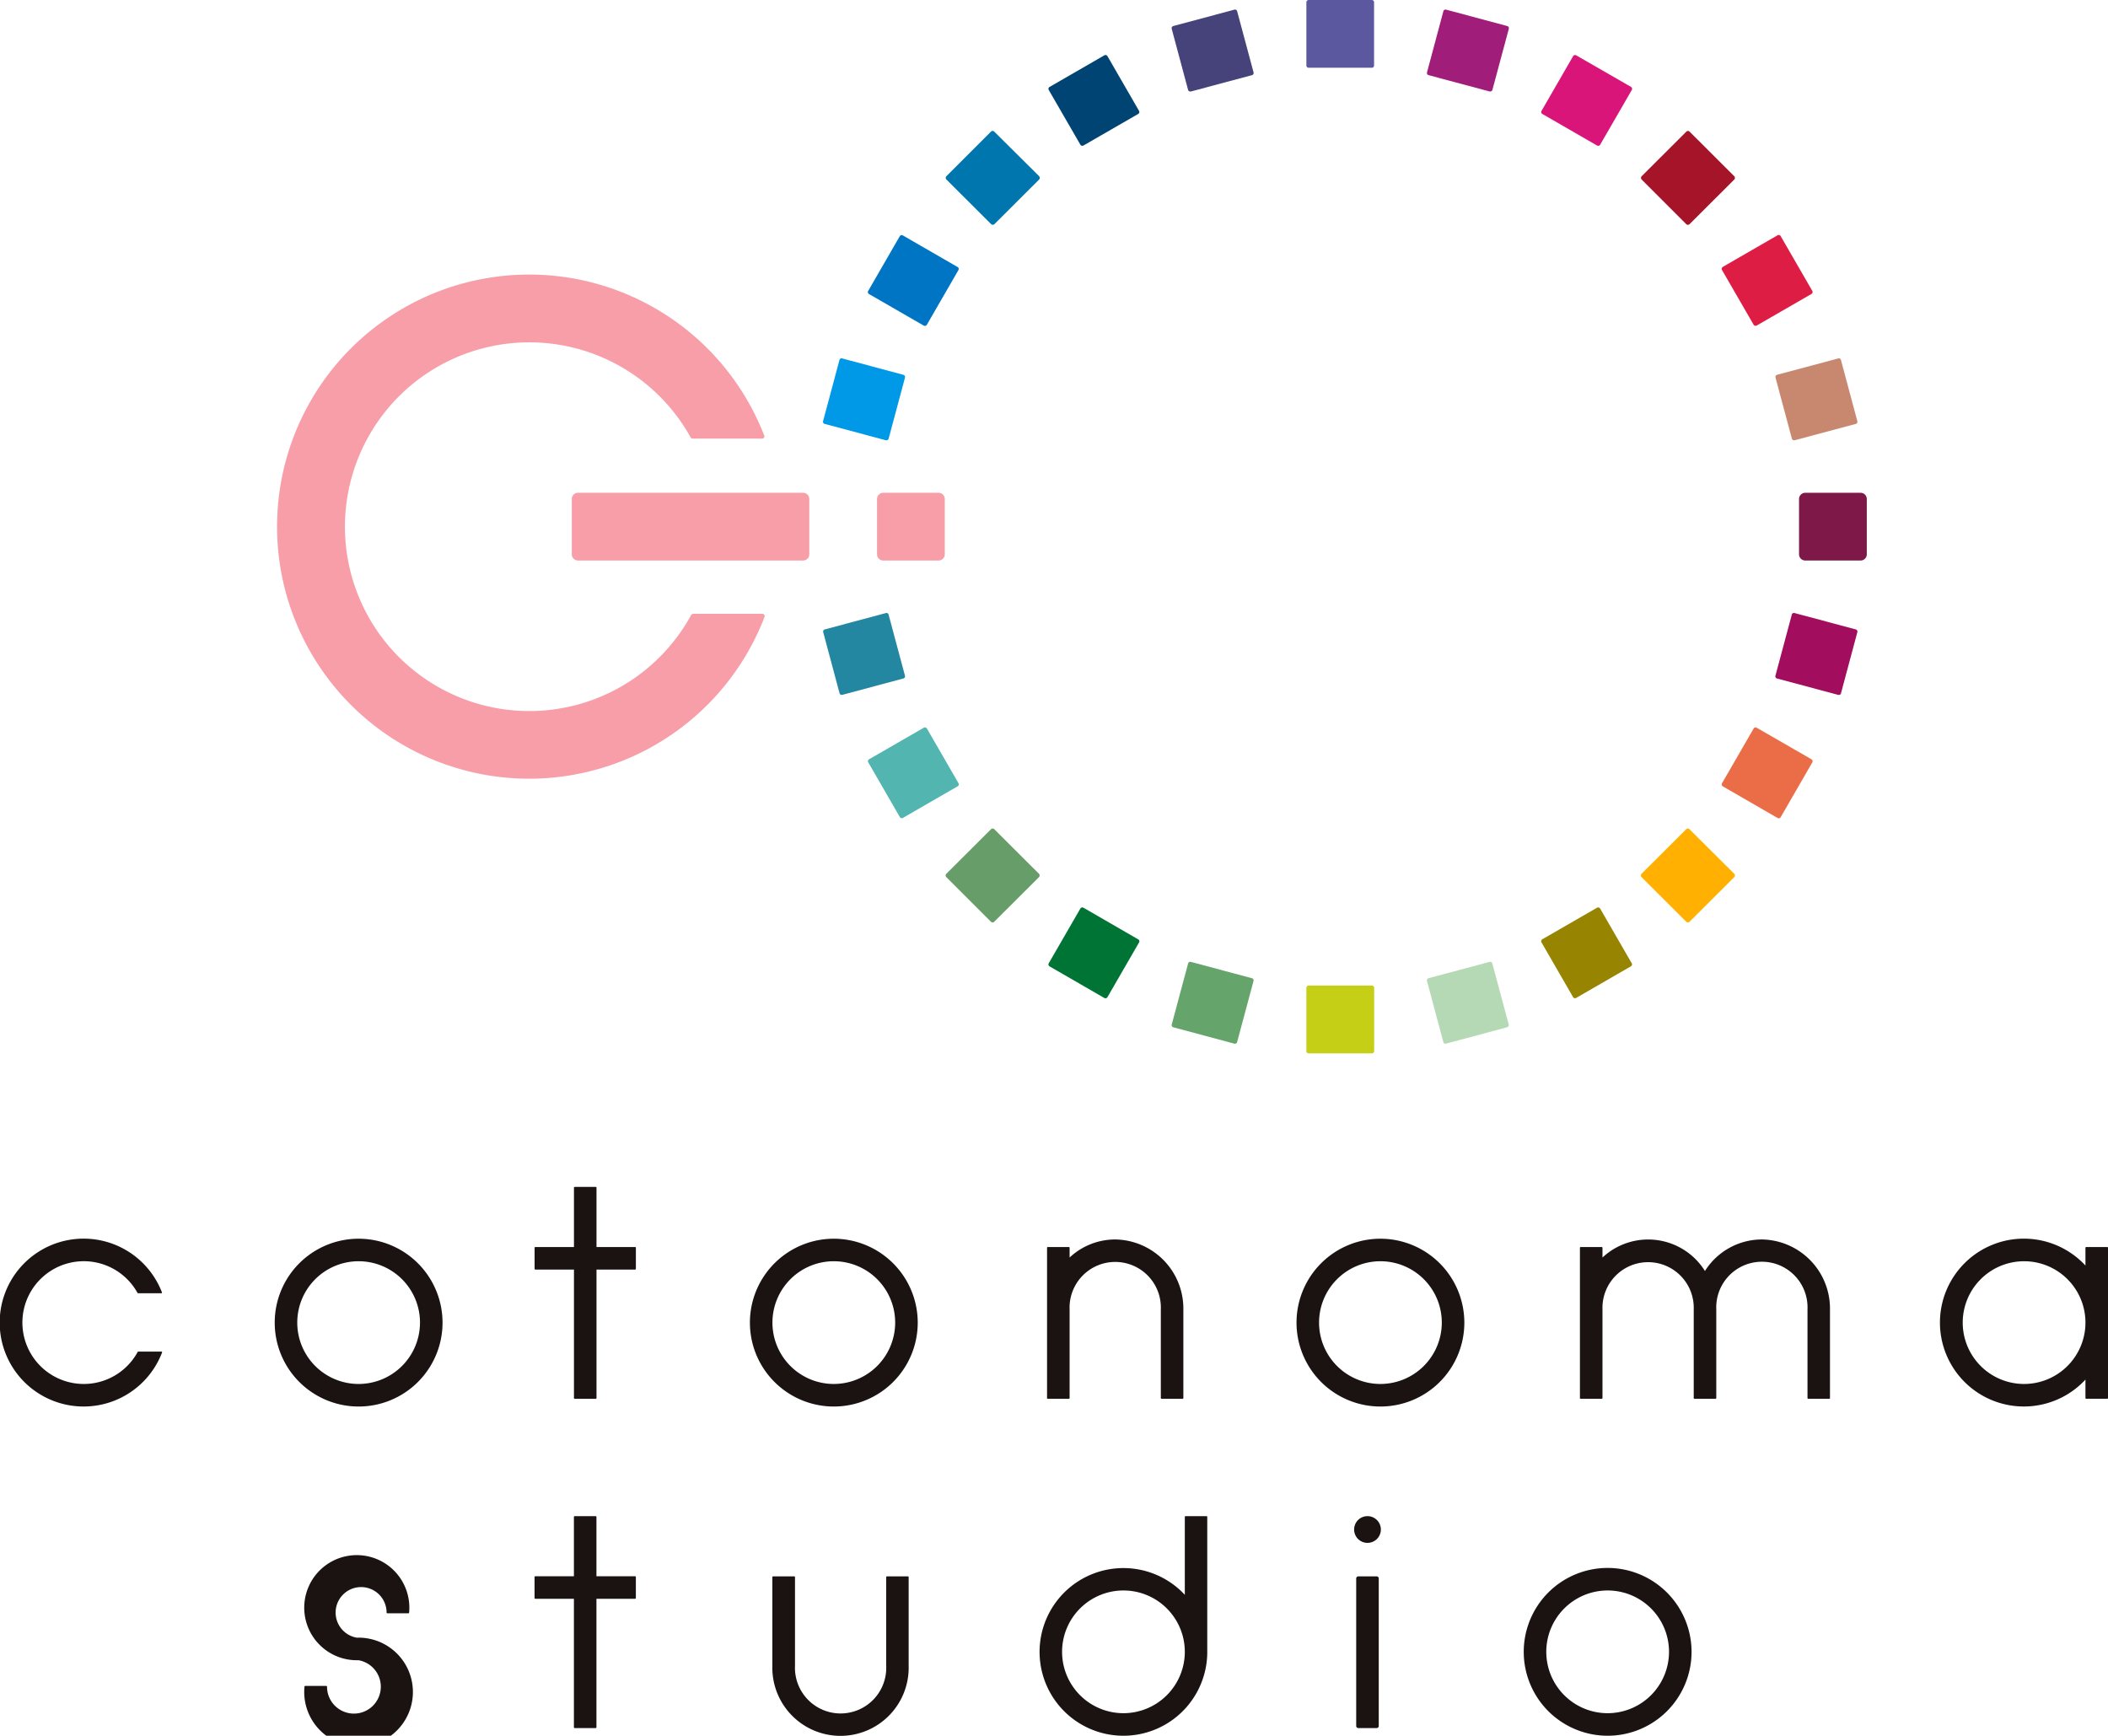 <svg xmlns="http://www.w3.org/2000/svg" width="127.546" height="105.031" viewBox="0 0 127.546 105.031">
  <g id="logo" transform="translate(-122.52 -114.821)">
    <path id="長方形_48" data-name="長方形 48" d="M.377,0H13.994a.377.377,0,0,1,.377.377V3.72a.378.378,0,0,1-.378.378H.378A.378.378,0,0,1,0,3.72V.377A.377.377,0,0,1,.377,0Z" transform="translate(157.116 144.64)" fill="#f79ea8"/>
    <path id="長方形_49" data-name="長方形 49" d="M.377,0H3.723A.375.375,0,0,1,4.1.375V3.723a.375.375,0,0,1-.375.375H.377A.377.377,0,0,1,0,3.721V.377A.377.377,0,0,1,.377,0Z" transform="translate(175.585 144.64)" fill="#f79ea8"/>
    <path id="パス_60" data-name="パス 60" d="M259.382,178.336l3.695.989a.117.117,0,0,0,.036,0,.136.136,0,0,0,.132-.1l.99-3.694a.137.137,0,0,0-.1-.168l-3.7-.99a.13.13,0,0,0-.168.1l-.99,3.7a.143.143,0,0,0,.013.1A.145.145,0,0,0,259.382,178.336Z" transform="translate(-86.957 -37.863)" fill="#0099e7"/>
    <path id="パス_61" data-name="パス 61" d="M270.1,159.355a.145.145,0,0,0,.07.017.14.14,0,0,0,.119-.067l1.912-3.312a.144.144,0,0,0,.013-.1.134.134,0,0,0-.064-.082l-3.314-1.913a.135.135,0,0,0-.186.049l-1.913,3.314a.136.136,0,0,0-.013.1.146.146,0,0,0,.062.083Z" transform="translate(-91.689 -24.832)" fill="#0075c4"/>
    <path id="パス_62" data-name="パス 62" d="M282.579,136.613a.137.137,0,0,0-.194,0l-2.7,2.7a.147.147,0,0,0-.039.1.143.143,0,0,0,.039.1l2.707,2.7a.137.137,0,0,0,.1.04.142.142,0,0,0,.1-.04l2.705-2.7a.149.149,0,0,0,.039-.1.145.145,0,0,0-.039-.1Z" transform="translate(-99.903 -13.83)" fill="#0076af"/>
    <path id="パス_63" data-name="パス 63" d="M300.285,124.033a.138.138,0,0,0-.188-.049l-3.314,1.913a.141.141,0,0,0-.064.082.143.143,0,0,0,.015.1l1.913,3.311a.139.139,0,0,0,.12.068.143.143,0,0,0,.068-.017l3.313-1.911a.142.142,0,0,0,.064-.083.146.146,0,0,0-.014-.1Z" transform="translate(-110.759 -5.815)" fill="#004473"/>
    <path id="パス_64" data-name="パス 64" d="M320.981,116.417l-3.693.99a.136.136,0,0,0-.083.063.143.143,0,0,0-.014.105l.99,3.694a.139.139,0,0,0,.132.1.117.117,0,0,0,.037,0l3.694-.988a.138.138,0,0,0,.1-.168l-.993-3.7A.132.132,0,0,0,320.981,116.417Z" transform="translate(-123.776 -1.011)" fill="#46427a"/>
    <path id="パス_65" data-name="パス 65" d="M417.517,175.431a.143.143,0,0,0-.012.1l.99,3.694a.138.138,0,0,0,.132.1.108.108,0,0,0,.035,0l3.7-.989a.141.141,0,0,0,.083-.063.133.133,0,0,0,.012-.1l-.99-3.7a.13.13,0,0,0-.167-.1l-3.7.99A.141.141,0,0,0,417.517,175.431Z" transform="translate(-187.557 -37.863)" fill="#c7886f"/>
    <path id="パス_66" data-name="パス 66" d="M408.581,155.889a.132.132,0,0,0,.012.1l1.913,3.312a.137.137,0,0,0,.119.067.139.139,0,0,0,.068-.017l3.313-1.91a.137.137,0,0,0,.05-.188l-1.913-3.314a.139.139,0,0,0-.188-.049l-3.313,1.913A.133.133,0,0,0,408.581,155.889Z" transform="translate(-181.883 -24.832)" fill="#dd1d44"/>
    <path id="パス_67" data-name="パス 67" d="M397.894,142.215a.135.135,0,0,0,.1.04.139.139,0,0,0,.1-.04l2.705-2.7a.132.132,0,0,0,.039-.1.135.135,0,0,0-.039-.1l-2.705-2.7a.136.136,0,0,0-.193,0l-2.706,2.7a.134.134,0,0,0-.039.1.138.138,0,0,0,.039.1Z" transform="translate(-173.346 -13.83)" fill="#a6142a"/>
    <path id="パス_68" data-name="パス 68" d="M380.7,123.985a.139.139,0,0,0-.188.049l-1.912,3.314a.138.138,0,0,0-.014.1.145.145,0,0,0,.063.083l3.313,1.911a.141.141,0,0,0,.069.017.139.139,0,0,0,.119-.068l1.913-3.311a.14.14,0,0,0-.049-.187Z" transform="translate(-162.81 -5.815)" fill="#d91579"/>
    <path id="パス_69" data-name="パス 69" d="M364.454,117.406l-3.694-.99a.133.133,0,0,0-.168.1l-.99,3.7a.138.138,0,0,0,.014.1.136.136,0,0,0,.083.063l3.694.988a.107.107,0,0,0,.035,0,.138.138,0,0,0,.133-.1l.992-3.694a.141.141,0,0,0-.013-.105A.147.147,0,0,0,364.454,117.406Z" transform="translate(-150.741 -1.011)" fill="#a11d7a"/>
    <path id="パス_70" data-name="パス 70" d="M343.532,114.821h-3.823a.139.139,0,0,0-.138.137v3.828a.136.136,0,0,0,.136.135h3.825a.135.135,0,0,0,.135-.136l0-3.826a.135.135,0,0,0-.138-.137Z" transform="translate(-138.008)" fill="#5c58a0"/>
    <path id="長方形_50" data-name="長方形 50" d="M.377,0H3.721A.377.377,0,0,1,4.1.377V3.723a.375.375,0,0,1-.375.375H.375A.375.375,0,0,1,0,3.723V.377A.377.377,0,0,1,.377,0Z" transform="translate(231.372 144.64)" fill="#7d1848"/>
    <path id="パス_71" data-name="パス 71" d="M264.221,220.571a.136.136,0,0,0,.013-.1l-.99-3.694a.133.133,0,0,0-.168-.1l-3.695.989a.144.144,0,0,0-.083.064.141.141,0,0,0-.013.1l.99,3.7a.138.138,0,0,0,.131.1.127.127,0,0,0,.036-.005l3.7-.99A.138.138,0,0,0,264.221,220.571Z" transform="translate(-86.957 -64.759)" fill="#2387a2"/>
    <path id="パス_72" data-name="パス 72" d="M272.218,239.175a.146.146,0,0,0-.013-.105l-1.912-3.311a.14.14,0,0,0-.189-.05l-3.313,1.91a.144.144,0,0,0-.062.083.134.134,0,0,0,.013.1l1.913,3.314a.138.138,0,0,0,.119.067.135.135,0,0,0,.067-.018l3.314-1.913A.137.137,0,0,0,272.218,239.175Z" transform="translate(-91.689 -76.853)" fill="#53b5b0"/>
    <path id="パス_73" data-name="パス 73" d="M282.581,252.53a.139.139,0,0,0-.194,0l-2.707,2.7a.14.14,0,0,0-.039.1.148.148,0,0,0,.039.1l2.7,2.7a.139.139,0,0,0,.1.04.134.134,0,0,0,.1-.04l2.708-2.7a.143.143,0,0,0,.039-.1.148.148,0,0,0-.039-.1Z" transform="translate(-99.903 -87.534)" fill="#669d68"/>
    <path id="パス_74" data-name="パス 74" d="M298.835,265.619a.138.138,0,0,0-.188.05l-1.913,3.312a.135.135,0,0,0,.05.187l3.314,1.913a.14.14,0,0,0,.188-.051l1.914-3.312a.146.146,0,0,0,.014-.1.14.14,0,0,0-.064-.083Z" transform="translate(-110.759 -95.871)" fill="#007435"/>
    <path id="パス_75" data-name="パス 75" d="M322.045,275.626l-3.694-.988a.132.132,0,0,0-.169.1l-.99,3.694a.141.141,0,0,0,.014.1.134.134,0,0,0,.083.063l3.693.99a.106.106,0,0,0,.036.005.135.135,0,0,0,.131-.1l.993-3.7a.145.145,0,0,0-.014-.1A.142.142,0,0,0,322.045,275.626Z" transform="translate(-123.776 -101.612)" fill="#65a46a"/>
    <path id="パス_76" data-name="パス 76" d="M422.357,217.664l-3.7-.989a.131.131,0,0,0-.167.1l-.99,3.694a.135.135,0,0,0,.1.168l3.7.99a.122.122,0,0,0,.035.005.136.136,0,0,0,.132-.1l.99-3.7a.131.131,0,0,0-.012-.1A.14.14,0,0,0,422.357,217.664Z" transform="translate(-187.557 -64.758)" fill="#a30d5d"/>
    <path id="パス_77" data-name="パス 77" d="M410.693,235.709a.136.136,0,0,0-.186.05l-1.913,3.311a.134.134,0,0,0-.012.105.135.135,0,0,0,.061.082l3.313,1.913a.146.146,0,0,0,.071.018.139.139,0,0,0,.118-.067l1.913-3.314a.137.137,0,0,0-.05-.187Z" transform="translate(-181.883 -76.853)" fill="#eb6d48"/>
    <path id="パス_78" data-name="パス 78" d="M398.087,252.53a.138.138,0,0,0-.193,0l-2.706,2.7a.137.137,0,0,0-.039.1.133.133,0,0,0,.039.1l2.706,2.7a.136.136,0,0,0,.1.04.133.133,0,0,0,.1-.04l2.705-2.7a.137.137,0,0,0,.039-.1.129.129,0,0,0-.039-.1Z" transform="translate(-173.346 -87.534)" fill="#ffb000"/>
    <path id="パス_79" data-name="パス 79" d="M382.147,265.669a.14.14,0,0,0-.188-.05l-3.313,1.911a.142.142,0,0,0-.063.083.138.138,0,0,0,.014.1l1.912,3.313a.138.138,0,0,0,.118.068.145.145,0,0,0,.07-.017l3.313-1.913a.134.134,0,0,0,.062-.082.131.131,0,0,0-.012-.1Z" transform="translate(-162.81 -95.871)" fill="#978400"/>
    <path id="パス_80" data-name="パス 80" d="M363.391,274.638l-3.694.988a.134.134,0,0,0-.083.063.138.138,0,0,0-.014.1l.99,3.7a.138.138,0,0,0,.132.1.1.1,0,0,0,.036-.005l3.694-.99a.144.144,0,0,0,.083-.063.139.139,0,0,0,.013-.1l-.992-3.694A.132.132,0,0,0,363.391,274.638Z" transform="translate(-150.741 -101.613)" fill="#b6d9b5"/>
    <path id="パス_81" data-name="パス 81" d="M343.532,278.583l-3.825,0a.137.137,0,0,0-.136.137v3.827a.138.138,0,0,0,.138.137h3.823a.139.139,0,0,0,.1-.04.141.141,0,0,0,.04-.1l0-3.825A.135.135,0,0,0,343.532,278.583Z" transform="translate(-138.008 -104.124)" fill="#c4cf15"/>
    <path id="パス_82" data-name="パス 82" d="M197.955,180.975h-4.191a.139.139,0,0,0-.121.072,11.156,11.156,0,1,1-.032-10.744.138.138,0,0,0,.119.07h4.205s0,0,.006,0a.137.137,0,0,0,.137-.137.134.134,0,0,0-.03-.085,15.253,15.253,0,1,0,.034,11.01.134.134,0,0,0-.016-.126A.135.135,0,0,0,197.955,180.975Z" transform="translate(-29.303 -29.012)" fill="#f79ea8"/>
    <g id="グループ_21" data-name="グループ 21" transform="translate(122.52 186.641)">
      <path id="パス_83" data-name="パス 83" d="M173.243,320.649a5.077,5.077,0,1,0,5.077,5.077A5.081,5.081,0,0,0,173.243,320.649Zm0,8.789a3.713,3.713,0,1,1,3.713-3.712A3.716,3.716,0,0,1,173.243,329.438Z" transform="translate(-151.544 -317.513)" fill="#1a1311"/>
      <path id="パス_84" data-name="パス 84" d="M252.191,320.649a5.077,5.077,0,1,0,5.078,5.077A5.082,5.082,0,0,0,252.191,320.649Zm0,8.789a3.713,3.713,0,1,1,3.713-3.712A3.716,3.716,0,0,1,252.191,329.438Z" transform="translate(-201.741 -317.513)" fill="#1a1311"/>
      <path id="パス_85" data-name="パス 85" d="M343.012,320.649a5.077,5.077,0,1,0,5.077,5.077A5.082,5.082,0,0,0,343.012,320.649Zm0,8.789a3.713,3.713,0,1,1,3.713-3.712A3.717,3.717,0,0,1,343.012,329.438Z" transform="translate(-259.488 -317.513)" fill="#1a1311"/>
      <path id="パス_86" data-name="パス 86" d="M217.422,315.676h-2.337v-3.592a.047.047,0,0,0-.046-.046h-1.272a.046.046,0,0,0-.046.046v3.592h-2.337a.045.045,0,0,0-.045.046v1.272a.045.045,0,0,0,.045.046h2.337v7.776a.046.046,0,0,0,.046.045h1.272a.047.047,0,0,0,.046-.045v-7.776h2.337a.045.045,0,0,0,.045-.046v-1.272A.045.045,0,0,0,217.422,315.676Z" transform="translate(-178.993 -312.038)" fill="#1a1311"/>
      <path id="パス_87" data-name="パス 87" d="M454.987,321.151h-1.274a.046.046,0,0,0-.046.046v1.076a5.078,5.078,0,1,0,0,6.9v1.115a.046.046,0,0,0,.046.045h1.274a.045.045,0,0,0,.044-.045V321.2A.045.045,0,0,0,454.987,321.151Zm-5.032,8.287a3.713,3.713,0,1,1,3.712-3.712A3.716,3.716,0,0,1,449.955,329.438Z" transform="translate(-327.485 -317.513)" fill="#1a1311"/>
      <path id="パス_88" data-name="パス 88" d="M300.6,320.773a4.04,4.04,0,0,0-2.76,1.093v-.59a.046.046,0,0,0-.046-.046h-1.273a.046.046,0,0,0-.046.046v9.094a.046.046,0,0,0,.046.045h1.273a.046.046,0,0,0,.046-.045V325a2.762,2.762,0,1,1,5.52,0v5.369a.045.045,0,0,0,.045.045h1.273a.045.045,0,0,0,.045-.045V325A4.182,4.182,0,0,0,300.6,320.773Z" transform="translate(-233.123 -317.592)" fill="#1a1311"/>
      <path id="パス_89" data-name="パス 89" d="M396.021,320.773a4.078,4.078,0,0,0-3.441,1.908,4.049,4.049,0,0,0-6.2-.815v-.59a.046.046,0,0,0-.045-.046h-1.273a.046.046,0,0,0-.046.046v9.094a.045.045,0,0,0,.046.045h1.273a.045.045,0,0,0,.045-.045V325a2.762,2.762,0,1,1,5.521,0v5.369a.045.045,0,0,0,.045.045h1.273a.047.047,0,0,0,.047-.045V325a2.762,2.762,0,1,1,5.519,0v5.369a.046.046,0,0,0,.046.045H400.1a.045.045,0,0,0,.045-.045V325A4.183,4.183,0,0,0,396.021,320.773Z" transform="translate(-289.421 -317.592)" fill="#1a1311"/>
      <path id="パス_90" data-name="パス 90" d="M132.326,327.5a.04.04,0,0,0-.037-.021h-1.4a.045.045,0,0,0-.039.023,3.714,3.714,0,1,1-.011-3.576.043.043,0,0,0,.038.024h1.4a.046.046,0,0,0,.045-.046.043.043,0,0,0-.011-.028,5.079,5.079,0,1,0,.011,3.666A.038.038,0,0,0,132.326,327.5Z" transform="translate(-122.52 -317.513)" fill="#1a1311"/>
      <path id="パス_91" data-name="パス 91" d="M176.388,379.253h-.106a1.542,1.542,0,1,1,1.8-1.521.046.046,0,0,0,.047.046H179.4a.045.045,0,0,0,.045-.046,3.18,3.18,0,1,0-3.165,2.885h.106a1.627,1.627,0,1,1-1.908,1.6.046.046,0,0,0-.046-.045h-1.272a.045.045,0,0,0-.046.045,3.288,3.288,0,1,0,3.272-2.966Z" transform="translate(-154.691 -351.975)" fill="#1a1311"/>
      <path id="パス_92" data-name="パス 92" d="M259.061,376.755h-1.272a.045.045,0,0,0-.045.046v5.369a2.762,2.762,0,1,1-5.519,0V376.8a.046.046,0,0,0-.046-.046H250.9a.045.045,0,0,0-.045.046v5.369a4.125,4.125,0,1,0,8.247,0V376.8A.046.046,0,0,0,259.061,376.755Z" transform="translate(-204.123 -353.187)" fill="#1a1311"/>
      <path id="パス_93" data-name="パス 93" d="M380.763,375.352a5.077,5.077,0,1,0,5.077,5.077A5.083,5.083,0,0,0,380.763,375.352Zm0,8.79a3.713,3.713,0,1,1,3.713-3.713A3.717,3.717,0,0,1,380.763,384.142Z" transform="translate(-283.491 -352.295)" fill="#1a1311"/>
      <path id="パス_94" data-name="パス 94" d="M305.341,366.745h-1.272a.045.045,0,0,0-.045.046v4.714a5.073,5.073,0,1,0,1.358,3.532.036.036,0,0,0,0-.019v-8.228A.045.045,0,0,0,305.341,366.745Zm-5.032,11.924a3.713,3.713,0,1,1,3.715-3.713A3.717,3.717,0,0,1,300.309,378.669Z" transform="translate(-232.336 -346.822)" fill="#1a1311"/>
      <path id="パス_95" data-name="パス 95" d="M217.417,370.382h-2.34v-3.59a.044.044,0,0,0-.045-.046H213.76a.045.045,0,0,0-.046.046v3.59h-2.335a.046.046,0,0,0-.047.046V371.7a.046.046,0,0,0,.047.046h2.335v7.778a.046.046,0,0,0,.046.045h1.272a.045.045,0,0,0,.045-.045v-7.778h2.34a.046.046,0,0,0,.045-.046v-1.272A.046.046,0,0,0,217.417,370.382Z" transform="translate(-178.989 -346.822)" fill="#1a1311"/>
      <path id="長方形_51" data-name="長方形 51" d="M.127,0H1.239a.125.125,0,0,1,.125.125V9.053a.125.125,0,0,1-.125.125H.126A.126.126,0,0,1,0,9.052V.127A.127.127,0,0,1,.127,0Z" transform="translate(82.058 23.568)" fill="#1a1311"/>
      <path id="パス_96" data-name="パス 96" d="M348.313,366.745a.809.809,0,1,0,.808.809A.81.81,0,0,0,348.313,366.745Z" transform="translate(-265.571 -346.822)" fill="#1a1311"/>
    </g>
  </g>
</svg>
